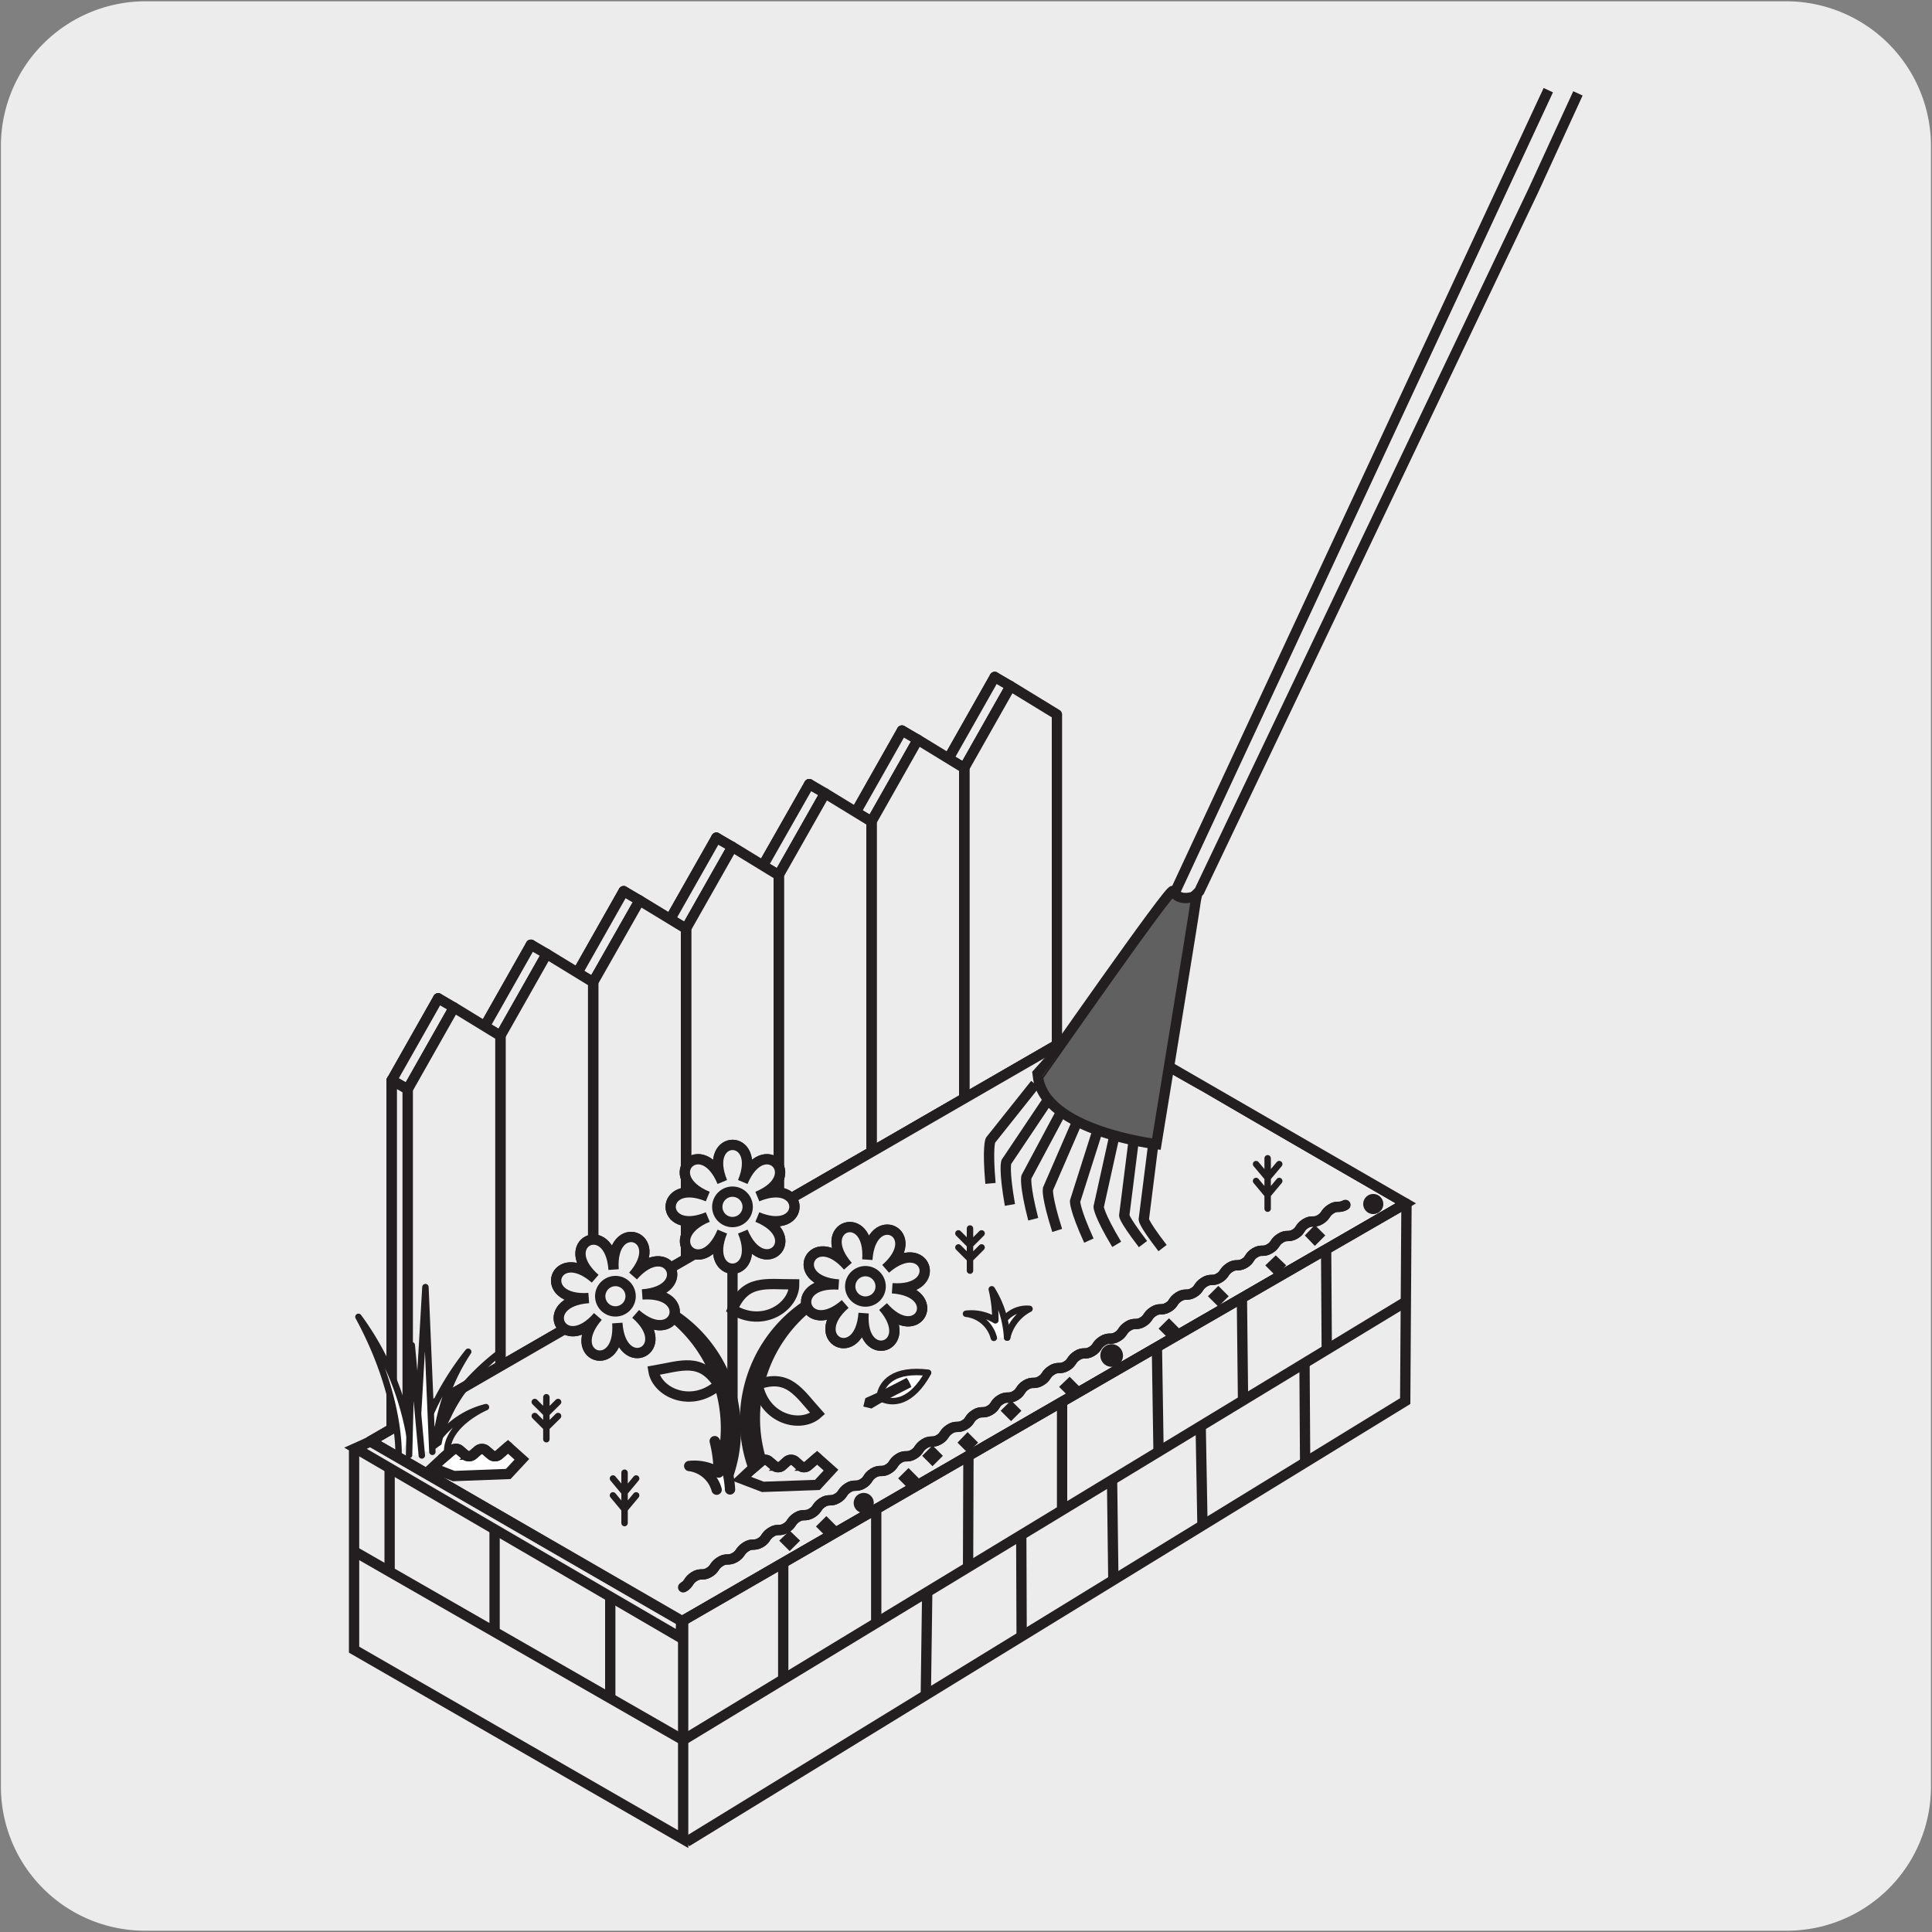 <svg xmlns="http://www.w3.org/2000/svg" xmlns:xlink="http://www.w3.org/1999/xlink" viewBox="0 0 150 150"><rect x="0" y="0" width="150" height="150" fill="#808080" stroke="none"/><defs><style>.cls-1,.cls-4,.cls-5,.cls-6,.cls-8,.cls-9{fill:none;stroke:#231f20;}.cls-1,.cls-5,.cls-8{stroke-miterlimit:10;}.cls-1{stroke-width:0.2px;}.cls-2{fill:#edecec;}.cls-3{fill:#fff;}.cls-4,.cls-6{stroke-linecap:round;stroke-linejoin:round;}.cls-4,.cls-5,.cls-9{stroke-width:0.8px;}.cls-6,.cls-8{stroke-width:0.5px;}.cls-7{fill:#231f20;}.cls-10{fill:#606060;}.cls-11{clip-path:url(#clip-path);}.cls-12{clip-path:url(#clip-path-2);}.cls-13{clip-path:url(#clip-path-3);}.cls-14{clip-path:url(#clip-path-4);}</style><clipPath id="clip-path"><path class="cls-1" d="M247.53,447.65c-7.68,9.66-23.8,16-36,14.19-3.84,4.82-4.85,9.56-3.37,13.33s5.45,6.56,11.56,7.47c12.21,1.83,28.34-4.53,36-14.2L301.41,411l-8.2-20.8Z"/></clipPath><clipPath id="clip-path-2"><rect class="cls-1" x="-97.32" y="4.39" width="124.21" height="124.21" transform="translate(-65.33 -2.45) rotate(-51.5)"/></clipPath><clipPath id="clip-path-3"><path class="cls-1" d="M417.53,447.65c-7.68,9.66-23.8,16-36,14.19-3.84,4.82-4.85,9.56-3.37,13.33s5.45,6.56,11.56,7.47c12.21,1.83,28.34-4.53,36-14.2L471.41,411l-8.2-20.8Z"/></clipPath><clipPath id="clip-path-4"><rect class="cls-1" x="72.68" y="4.39" width="124.21" height="124.21" transform="translate(-1.16 130.59) rotate(-51.5)"/></clipPath></defs><title>14345-02 </title><g id="Capa_2" data-name="Capa 2"><path class="cls-2" d="M11.32.1H138.64a11.25,11.25,0,0,1,11.28,11.21v127.4a11.19,11.19,0,0,1-11.2,11.19H11.27A11.19,11.19,0,0,1,.07,138.71h0V11.34A11.24,11.24,0,0,1,11.32.1Z"/></g><g id="Capa_3" data-name="Capa 3"><polyline class="cls-3" points="73.63 87.43 80.83 83.27 80.83 54.76 77.23 52.56"/><polyline class="cls-4" points="73.63 87.43 80.83 83.27 80.83 54.76 77.23 52.56"/><line class="cls-4" x1="73.63" y1="58.92" x2="73.63" y2="87.43"/><line class="cls-4" x1="73.63" y1="58.92" x2="73.63" y2="87.43"/><line class="cls-4" x1="74.86" y1="59.63" x2="74.86" y2="88.14"/><line class="cls-4" x1="73.63" y1="58.92" x2="73.63" y2="87.43"/><line class="cls-4" x1="74.86" y1="59.63" x2="74.86" y2="88.14"/><line class="cls-4" x1="77.23" y1="52.56" x2="73.63" y2="58.92"/><polygon class="cls-2" points="74.86 59.63 78.46 53.27 77.23 52.56 73.63 58.92 74.86 59.63"/><polygon class="cls-4" points="74.86 59.63 78.46 53.27 77.23 52.56 73.63 58.92 74.86 59.63"/><polygon class="cls-2" points="82.06 55.47 78.46 53.27 74.86 59.63 74.86 88.14 82.06 83.98 82.06 55.47"/><polygon class="cls-4" points="82.06 55.47 78.46 53.27 74.86 59.63 74.86 88.14 82.06 83.98 82.06 55.47"/><polygon class="cls-3" points="74.86 88.14 74.86 59.63 73.63 58.92 73.63 87.43 74.86 88.14"/><polygon class="cls-4" points="74.86 88.14 74.86 59.63 73.63 58.92 73.63 87.43 74.86 88.14"/><polyline class="cls-3" points="66.43 91.59 73.63 87.43 73.63 58.92 70.03 56.72"/><polyline class="cls-4" points="66.43 91.59 73.63 87.43 73.63 58.92 70.03 56.72"/><line class="cls-4" x1="66.43" y1="63.07" x2="66.43" y2="91.59"/><line class="cls-4" x1="66.43" y1="63.07" x2="66.43" y2="91.59"/><line class="cls-4" x1="67.66" y1="63.79" x2="67.66" y2="92.3"/><line class="cls-4" x1="66.43" y1="63.07" x2="66.43" y2="91.59"/><line class="cls-4" x1="67.66" y1="63.79" x2="67.66" y2="92.3"/><line class="cls-4" x1="70.03" y1="56.72" x2="66.43" y2="63.08"/><polygon class="cls-2" points="67.66 63.79 71.26 57.43 70.03 56.72 66.43 63.08 67.66 63.79"/><polygon class="cls-4" points="67.66 63.79 71.26 57.43 70.03 56.72 66.43 63.08 67.66 63.79"/><polygon class="cls-2" points="74.86 59.63 71.26 57.43 67.66 63.79 67.66 92.3 74.86 88.14 74.86 59.63"/><polygon class="cls-4" points="74.86 59.63 71.26 57.43 67.66 63.79 67.66 92.3 74.86 88.14 74.86 59.63"/><polygon class="cls-3" points="67.66 92.3 67.66 63.79 66.43 63.07 66.43 91.59 67.66 92.3"/><polygon class="cls-4" points="67.66 92.3 67.66 63.79 66.43 63.07 66.43 91.59 67.66 92.3"/><polyline class="cls-3" points="59.22 95.75 66.43 91.59 66.43 63.07 62.83 60.88"/><polyline class="cls-4" points="59.22 95.75 66.43 91.59 66.43 63.07 62.83 60.88"/><line class="cls-4" x1="59.22" y1="67.23" x2="59.22" y2="95.74"/><line class="cls-4" x1="59.22" y1="67.23" x2="59.22" y2="95.74"/><line class="cls-4" x1="60.46" y1="67.95" x2="60.46" y2="96.46"/><line class="cls-4" x1="59.22" y1="67.23" x2="59.22" y2="95.74"/><line class="cls-4" x1="60.46" y1="67.95" x2="60.46" y2="96.46"/><line class="cls-4" x1="62.83" y1="60.88" x2="59.22" y2="67.23"/><polygon class="cls-2" points="60.46 67.95 64.06 61.59 62.83 60.88 59.22 67.23 60.46 67.95"/><polygon class="cls-4" points="60.46 67.95 64.06 61.59 62.83 60.88 59.22 67.23 60.46 67.95"/><polygon class="cls-2" points="67.66 63.79 64.06 61.59 60.46 67.94 60.46 96.46 67.66 92.3 67.66 63.79"/><polygon class="cls-4" points="67.66 63.79 64.06 61.59 60.46 67.94 60.46 96.46 67.66 92.3 67.66 63.79"/><polygon class="cls-3" points="60.46 96.46 60.46 67.95 59.23 67.23 59.23 95.75 60.46 96.46"/><polygon class="cls-4" points="60.46 96.46 60.46 67.95 59.23 67.23 59.23 95.75 60.46 96.46"/><polyline class="cls-3" points="52.02 99.9 59.22 95.75 59.22 67.23 55.62 65.03"/><polyline class="cls-4" points="52.02 99.9 59.22 95.75 59.22 67.23 55.62 65.03"/><line class="cls-4" x1="52.02" y1="71.39" x2="52.02" y2="99.9"/><line class="cls-4" x1="52.02" y1="71.39" x2="52.02" y2="99.9"/><line class="cls-4" x1="53.26" y1="72.1" x2="53.26" y2="100.62"/><line class="cls-4" x1="52.02" y1="71.39" x2="52.02" y2="99.9"/><line class="cls-4" x1="53.26" y1="72.1" x2="53.26" y2="100.62"/><line class="cls-4" x1="55.62" y1="65.04" x2="52.02" y2="71.39"/><polygon class="cls-2" points="53.26 72.11 56.86 65.75 55.62 65.04 52.02 71.39 53.26 72.11"/><polygon class="cls-4" points="53.26 72.11 56.86 65.75 55.62 65.04 52.02 71.39 53.26 72.11"/><polygon class="cls-2" points="60.46 67.95 56.86 65.75 53.26 72.1 53.26 100.62 60.46 96.46 60.46 67.95"/><polygon class="cls-4" points="60.46 67.95 56.86 65.75 53.26 72.1 53.26 100.62 60.46 96.46 60.46 67.95"/><polygon class="cls-3" points="53.26 100.62 53.26 72.11 52.02 71.39 52.02 99.91 53.26 100.62"/><polygon class="cls-4" points="53.26 100.62 53.26 72.11 52.02 71.39 52.02 99.91 53.26 100.62"/><polyline class="cls-3" points="44.82 104.06 52.02 99.9 52.02 71.39 48.42 69.19"/><polyline class="cls-4" points="44.82 104.06 52.02 99.9 52.02 71.39 48.42 69.19"/><line class="cls-4" x1="44.82" y1="75.55" x2="44.82" y2="104.06"/><line class="cls-4" x1="44.82" y1="75.55" x2="44.82" y2="104.06"/><line class="cls-4" x1="46.05" y1="76.26" x2="46.05" y2="104.77"/><line class="cls-4" x1="44.82" y1="75.55" x2="44.82" y2="104.06"/><line class="cls-4" x1="46.05" y1="76.26" x2="46.05" y2="104.77"/><line class="cls-4" x1="48.42" y1="69.19" x2="44.82" y2="75.55"/><polygon class="cls-2" points="46.05 76.26 49.66 69.91 48.42 69.19 44.82 75.55 46.05 76.26"/><polygon class="cls-4" points="46.05 76.26 49.66 69.91 48.42 69.19 44.82 75.55 46.05 76.26"/><polygon class="cls-2" points="53.26 72.1 49.66 69.91 46.05 76.26 46.05 104.78 53.26 100.62 53.26 72.1"/><polygon class="cls-4" points="53.26 72.1 49.66 69.91 46.05 76.26 46.05 104.78 53.26 100.62 53.26 72.1"/><polygon class="cls-3" points="46.05 104.78 46.05 76.26 44.82 75.55 44.82 104.06 46.05 104.78"/><polygon class="cls-4" points="46.05 104.78 46.05 76.26 44.82 75.55 44.82 104.06 46.05 104.78"/><polyline class="cls-3" points="37.62 108.22 44.82 104.06 44.82 75.55 41.22 73.35"/><polyline class="cls-4" points="37.62 108.22 44.82 104.06 44.82 75.55 41.22 73.35"/><line class="cls-4" x1="37.62" y1="79.71" x2="37.62" y2="108.22"/><line class="cls-4" x1="37.62" y1="79.71" x2="37.62" y2="108.22"/><line class="cls-4" x1="38.85" y1="80.42" x2="38.85" y2="108.93"/><line class="cls-4" x1="37.62" y1="79.71" x2="37.62" y2="108.22"/><line class="cls-4" x1="38.85" y1="80.42" x2="38.85" y2="108.93"/><line class="cls-4" x1="41.22" y1="73.35" x2="37.62" y2="79.71"/><polygon class="cls-2" points="38.85 80.42 42.45 74.06 41.22 73.35 37.62 79.71 38.85 80.42"/><polygon class="cls-4" points="38.85 80.42 42.45 74.06 41.22 73.35 37.62 79.71 38.85 80.42"/><polygon class="cls-2" points="46.05 76.26 42.45 74.06 38.85 80.42 38.85 108.93 46.05 104.77 46.05 76.26"/><polygon class="cls-4" points="46.05 76.26 42.45 74.06 38.85 80.42 38.85 108.93 46.05 104.77 46.05 76.26"/><polygon class="cls-3" points="38.85 108.93 38.85 80.42 37.62 79.71 37.62 108.22 38.85 108.93"/><polygon class="cls-4" points="38.85 108.93 38.85 80.42 37.62 79.71 37.62 108.22 38.85 108.93"/><polyline class="cls-3" points="30.42 112.38 37.62 108.22 37.62 79.71 34.02 77.51"/><polyline class="cls-4" points="30.42 112.38 37.62 108.22 37.62 79.71 34.02 77.51"/><line class="cls-4" x1="30.42" y1="83.87" x2="30.42" y2="112.38"/><line class="cls-4" x1="30.42" y1="83.87" x2="30.42" y2="112.38"/><line class="cls-4" x1="31.65" y1="84.58" x2="31.65" y2="113.09"/><line class="cls-4" x1="30.42" y1="83.87" x2="30.42" y2="112.38"/><line class="cls-4" x1="31.65" y1="84.58" x2="31.65" y2="113.09"/><line class="cls-4" x1="34.02" y1="77.51" x2="30.42" y2="83.87"/><polygon class="cls-2" points="31.65 84.58 35.25 78.22 34.02 77.51 30.42 83.87 31.65 84.58"/><polygon class="cls-4" points="31.65 84.58 35.25 78.22 34.02 77.51 30.42 83.87 31.65 84.58"/><polygon class="cls-2" points="38.85 80.42 35.25 78.22 31.65 84.58 31.65 113.09 38.85 108.93 38.85 80.42"/><polygon class="cls-4" points="38.85 80.42 35.25 78.22 31.65 84.58 31.65 113.09 38.85 108.93 38.85 80.42"/><polygon class="cls-2" points="31.65 113.09 31.65 84.58 30.42 83.86 30.42 112.38 31.65 113.09"/><polygon class="cls-4" points="31.65 113.09 31.65 84.58 30.42 83.86 30.42 112.38 31.65 113.09"/><polygon class="cls-3" points="109.14 93.43 52.96 125.86 28.77 111.89 84.95 79.46 109.14 93.43"/><polygon class="cls-5" points="109.14 93.43 52.96 125.86 28.77 111.89 84.95 79.46 109.14 93.43"/><line class="cls-4" x1="28.77" y1="111.89" x2="84.95" y2="79.46"/><polygon class="cls-2" points="85.19 79.88 78.59 83.36 29.59 111.89 52.89 125.42 108.22 93.43 93.38 84.76 88.76 82.2 85.19 79.88"/><polyline class="cls-4" points="109.14 93.43 52.96 125.86 28.77 111.89 84.95 79.46"/><path class="cls-3" d="M104.46,93.55c-.49.29-.64,0-1.13.32s-.35.53-.84.82-.63,0-1.13.31-.34.54-.83.82-.64,0-1.13.32-.34.53-.84.82-.63,0-1.13.31-.34.54-.83.82-.64,0-1.13.32-.35.54-.84.82-.64,0-1.14.32-.35.54-.84.82-.64,0-1.14.32-.34.54-.84.82-.64,0-1.13.32-.35.54-.84.82-.64,0-1.13.32-.35.54-.84.82-.64,0-1.14.32-.34.53-.84.82-.64,0-1.13.32-.35.54-.84.82-.65,0-1.14.32-.35.54-.85.83-.63,0-1.13.31-.35.54-.84.83-.64,0-1.14.31-.34.54-.84.83-.64,0-1.14.32-.34.54-.84.82-.64,0-1.13.32-.35.54-.84.82-.64,0-1.13.32-.35.53-.84.82-.64,0-1.13.31-.35.54-.84.83-.64,0-1.14.31-.35.54-.84.83-.65,0-1.14.32-.35.54-.85.82-.64,0-1.13.32-.35.54-.85.83-.64,0-1.14.32-.35.54-.85.83-.64,0-1.14.32-.35.54-.84.82-.65,0-1.14.33-.36.54-.85.82-.65,0-1.15.33-.35.54-.85.83-.65,0-1.15.32-.35.55-.85.83"/><path class="cls-5" d="M104.46,93.55c-.49.29-.64,0-1.13.32s-.35.53-.84.82-.63,0-1.13.31-.34.54-.83.82-.64,0-1.13.32-.34.53-.84.82-.63,0-1.13.31-.34.54-.83.82-.64,0-1.13.32-.35.54-.84.82-.64,0-1.14.32-.35.54-.84.82-.64,0-1.14.32-.34.54-.84.82-.64,0-1.13.32-.35.54-.84.82-.64,0-1.13.32-.35.54-.84.82-.64,0-1.14.32-.34.53-.84.82-.64,0-1.13.32-.35.54-.84.82-.65,0-1.14.32-.35.54-.85.83-.63,0-1.13.31-.35.54-.84.83-.64,0-1.14.31-.34.54-.84.83-.64,0-1.14.32-.34.54-.84.82-.64,0-1.13.32-.35.54-.84.82-.64,0-1.13.32-.35.53-.84.82-.64,0-1.13.31-.35.54-.84.83-.64,0-1.14.31-.35.54-.84.83-.65,0-1.14.32-.35.54-.85.82-.64,0-1.13.32-.35.54-.85.83-.64,0-1.14.32-.35.54-.85.83-.64,0-1.14.32-.35.54-.84.82-.65,0-1.14.33-.36.54-.85.82-.65,0-1.15.33-.35.54-.85.83-.65,0-1.15.32-.35.55-.85.83"/><path class="cls-4" d="M104.46,93.55c-.49.29-.64,0-1.13.32s-.35.53-.84.82-.63,0-1.13.31-.34.54-.83.82-.64,0-1.13.32-.34.53-.84.82-.63,0-1.13.31-.34.54-.83.82-.64,0-1.13.32-.35.54-.84.82-.64,0-1.14.32-.35.54-.84.82-.64,0-1.14.32-.34.54-.84.82-.64,0-1.13.32-.35.54-.84.82-.64,0-1.13.32-.35.54-.84.82-.64,0-1.14.32-.34.53-.84.82-.64,0-1.13.32-.35.54-.84.82-.65,0-1.14.32-.35.54-.85.83-.63,0-1.13.31-.35.54-.84.83-.64,0-1.14.31-.34.54-.84.83-.64,0-1.14.32-.34.54-.84.82-.64,0-1.13.32-.35.54-.84.82-.64,0-1.13.32-.35.53-.84.82-.64,0-1.13.31-.35.54-.84.83-.64,0-1.14.31-.35.54-.84.83-.65,0-1.14.32-.35.54-.85.82-.64,0-1.13.32-.35.54-.85.83-.64,0-1.14.32-.35.54-.85.83-.64,0-1.14.32-.35.54-.84.82-.65,0-1.14.33-.36.54-.85.82-.65,0-1.15.33-.35.54-.85.83-.65,0-1.15.32-.35.55-.85.83"/><path class="cls-3" d="M34.73,112.94c-.24-2.32,3-3.69,3-3.69a6.65,6.65,0,0,0-3.89,2.7,15.53,15.53,0,0,1,2.51-7,22.65,22.65,0,0,0-3.65,6.63"/><path class="cls-6" d="M34.73,112.94c-.24-2.32,3-3.69,3-3.69a6.65,6.65,0,0,0-3.89,2.7,15.53,15.53,0,0,1,2.51-7,22.65,22.65,0,0,0-3.65,6.63"/><polyline class="cls-3" points="32.29 112.66 33.03 99.93 33.57 112.72"/><polyline class="cls-6" points="32.29 112.66 33.03 99.93 33.57 112.72"/><path class="cls-3" d="M30.94,113s.24-4.59-3.11-10.76a22.16,22.16,0,0,1,4,9.43"/><path class="cls-6" d="M30.94,113s.24-4.59-3.11-10.76a22.16,22.16,0,0,1,4,9.43"/><polyline class="cls-3" points="31.76 112.97 31.97 104.44 32.75 113"/><polyline class="cls-6" points="31.76 112.97 31.97 104.44 32.75 113"/><path class="cls-7" d="M33.63,111.86A10.3,10.3,0,0,1,35.7,108a18.83,18.83,0,0,1,3.12-3,18.22,18.22,0,0,0-3,3.13A12.19,12.19,0,0,0,34.75,110a7.38,7.38,0,0,0-.7,2v0l-.24.17-.17-.25Z"/><path class="cls-8" d="M33.63,111.86A10.3,10.3,0,0,1,35.7,108a18.83,18.83,0,0,1,3.12-3,18.22,18.22,0,0,0-3,3.13A12.19,12.19,0,0,0,34.75,110a7.38,7.38,0,0,0-.7,2v0l-.24.17-.17-.25Z"/><line class="cls-5" x1="56.87" y1="98.47" x2="56.87" y2="111.99"/><path class="cls-2" d="M56.87,101.66c1-2.35,2.58-1.94,4.79-1.94,0,1.74-2.42,3.39-4.79,1.94"/><path class="cls-5" d="M56.87,101.66c1-2.35,2.58-1.94,4.79-1.94C61.66,101.46,59.24,103.11,56.87,101.66Z"/><path class="cls-3" d="M57.67,91.77c1.59-3.84-3.18-3.84-1.59,0-1.59-3.84-5-.46-1.13,1.13-3.84-1.59-3.84,3.18,0,1.59-3.84,1.59-.46,5,1.13,1.13-1.59,3.84,3.18,3.84,1.59,0,1.59,3.84,5,.46,1.13-1.13,3.84,1.59,3.84-3.18,0-1.59,3.84-1.59.46-5-1.13-1.13"/><path class="cls-5" d="M57.67,91.77c1.59-3.84-3.18-3.84-1.59,0-1.59-3.84-5-.46-1.13,1.13-3.84-1.59-3.84,3.18,0,1.59-3.84,1.59-.46,5,1.13,1.13-1.59,3.84,3.18,3.84,1.59,0,1.59,3.84,5,.46,1.13-1.13,3.84,1.59,3.84-3.18,0-1.59C62.64,91.31,59.26,87.93,57.67,91.77Z"/><path class="cls-2" d="M57.67,91.77c1.59-3.84-3.18-3.84-1.59,0-1.59-3.84-5-.46-1.13,1.13-3.84-1.59-3.84,3.18,0,1.59-3.84,1.59-.46,5,1.13,1.13-1.59,3.84,3.18,3.84,1.59,0,1.59,3.84,5,.46,1.13-1.13,3.84,1.59,3.84-3.18,0-1.59,3.84-1.59.46-5-1.13-1.13"/><path class="cls-5" d="M57.67,91.77c1.59-3.84-3.18-3.84-1.59,0-1.59-3.84-5-.46-1.13,1.13-3.84-1.59-3.84,3.18,0,1.59-3.84,1.59-.46,5,1.13,1.13-1.59,3.84,3.18,3.84,1.59,0,1.59,3.84,5,.46,1.13-1.13,3.84,1.59,3.84-3.18,0-1.59C62.64,91.31,59.26,87.93,57.67,91.77Z"/><path class="cls-2" d="M58.05,93.7a1.18,1.18,0,1,1-1.18-1.18,1.18,1.18,0,0,1,1.18,1.18"/><path class="cls-5" d="M58.05,93.7a1.18,1.18,0,1,1-1.18-1.18A1.18,1.18,0,0,1,58.05,93.7Z"/><path class="cls-3" d="M72.06,106.58c-2.63-.32-3.64.75-3.78,1.93,1,.58,2.5.38,3.78-1.93"/><path class="cls-6" d="M72.06,106.58c-2.63-.32-3.64.75-3.78,1.93C69.32,109.09,70.78,108.89,72.06,106.58Z"/><line class="cls-5" x1="70.58" y1="107.33" x2="67.52" y2="108.9"/><polygon class="cls-7" points="70.58 107.33 67.62 109.09 67.33 109.02 67.4 108.73 67.42 108.72 70.58 107.33"/><polygon class="cls-8" points="70.58 107.33 67.62 109.09 67.33 109.02 67.4 108.73 67.42 108.72 70.58 107.33"/><path class="cls-2" d="M55.79,107.51c-1.37-2.15-2.87-1.47-5.06-1.09.31,1.72,3,2.93,5.06,1.09"/><path class="cls-5" d="M55.79,107.51c-1.37-2.15-2.87-1.47-5.06-1.09C51,108.14,53.71,109.35,55.79,107.51Z"/><path class="cls-3" d="M55.72,114.61a11.14,11.14,0,0,0-4.83-13.32,10.73,10.73,0,0,1,5.61,13.37"/><path class="cls-4" d="M55.72,114.61a11.14,11.14,0,0,0-4.83-13.32,10.73,10.73,0,0,1,5.61,13.37"/><path class="cls-3" d="M47.64,98.57c-.29-4.15,4.24-2.63,1.51.5,2.73-3.13,4.85,1.14.71,1.43,4.14-.29,2.63,4.24-.51,1.51,3.14,2.73-1.14,4.86-1.42.71.28,4.15-4.24,2.63-1.51-.51-2.73,3.14-4.86-1.14-.71-1.43-4.15.29-2.63-4.23.5-1.5-3.13-2.73,1.14-4.86,1.43-.71"/><path class="cls-5" d="M47.64,98.57c-.29-4.15,4.24-2.63,1.51.5,2.73-3.13,4.85,1.14.71,1.43,4.14-.29,2.63,4.24-.51,1.51,3.14,2.73-1.14,4.86-1.42.71.28,4.15-4.24,2.63-1.51-.51-2.73,3.14-4.86-1.14-.71-1.43-4.15.29-2.63-4.23.5-1.5C43.08,96.55,47.35,94.42,47.64,98.57Z"/><path class="cls-2" d="M47.64,98.57c-.29-4.15,4.24-2.63,1.51.5,2.73-3.13,4.85,1.14.71,1.43,4.14-.29,2.63,4.24-.51,1.51,3.14,2.73-1.14,4.86-1.42.71.28,4.15-4.24,2.63-1.51-.51-2.73,3.14-4.86-1.14-.71-1.43-4.15.29-2.63-4.23.5-1.5-3.13-2.73,1.14-4.86,1.43-.71"/><path class="cls-5" d="M47.64,98.57c-.29-4.15,4.24-2.63,1.51.5,2.73-3.13,4.85,1.14.71,1.43,4.14-.29,2.63,4.24-.51,1.51,3.14,2.73-1.14,4.86-1.42.71.28,4.15-4.24,2.63-1.51-.51-2.73,3.14-4.86-1.14-.71-1.43-4.15.29-2.63-4.23.5-1.5C43.08,96.55,47.35,94.42,47.64,98.57Z"/><path class="cls-2" d="M46.66,100.27a1.18,1.18,0,1,0,1.5-.75,1.19,1.19,0,0,0-1.5.75"/><path class="cls-5" d="M46.66,100.27a1.18,1.18,0,1,0,1.5-.75A1.19,1.19,0,0,0,46.66,100.27Z"/><path class="cls-6" d="M42.42,110.84l.91-.9m-.91.9-.9-.9m.9-.19.91-.9m-.91.9-.9-.9m.9,2.89v-3.26m56-15.71.9-1.08m-.9,1.08-.9-1.08m.9-.24.9-1.07m-.9,1.07-.9-1.07m.9,3.46V89.93M48.49,117.18l.9-1.08m-.9,1.08-.9-1.08m.9-.23.9-1.08m-.9,1.08-.9-1.08m.9,3.46v-3.91"/><path class="cls-3" d="M55.64,115.66a2.53,2.53,0,0,0-2.13-1.84,3.62,3.62,0,0,1,2.29.51,10.26,10.26,0,0,0-.31-2.44,7.92,7.92,0,0,1,1.19,3.75"/><path class="cls-4" d="M55.64,115.66a2.53,2.53,0,0,0-2.13-1.84,3.62,3.62,0,0,1,2.29.51,10.26,10.26,0,0,0-.31-2.44,7.92,7.92,0,0,1,1.19,3.75"/><path class="cls-3" d="M39.44,112.33l-.7.61a.47.47,0,0,1-.63,0l-.37-.32a.48.48,0,0,0-.64,0l-.37.32a.49.49,0,0,1-.64,0l-.38-.33a.47.47,0,0,0-.63,0l-.71.61-.8.74,1.66.64,4.23-.16,1.06-1.14Z"/><path class="cls-5" d="M39.44,112.33l-.7.61a.47.47,0,0,1-.63,0l-.37-.32a.48.48,0,0,0-.64,0l-.37.32a.49.49,0,0,1-.64,0l-.38-.33a.47.47,0,0,0-.63,0l-.71.61-.8.74,1.66.64,4.23-.16,1.06-1.14Z"/><path class="cls-4" d="M39.44,112.33l-.7.61a.47.47,0,0,1-.63,0l-.37-.32a.48.48,0,0,0-.64,0l-.37.32a.49.49,0,0,1-.64,0l-.38-.33a.47.47,0,0,0-.63,0l-.71.61"/><path class="cls-7" d="M67.44,116.69a.38.38,0,1,1-.38-.38.38.38,0,0,1,.38.38"/><path class="cls-5" d="M67.44,116.69a.38.38,0,1,1-.38-.38A.38.38,0,0,1,67.44,116.69Z"/><path class="cls-7" d="M86.79,105.28a.48.48,0,1,1-.48-.52.5.5,0,0,1,.48.52"/><path class="cls-5" d="M86.79,105.28a.48.48,0,1,1-.48-.52A.5.5,0,0,1,86.79,105.28Z"/><path class="cls-7" d="M107,93.48a.38.38,0,1,1-.38-.38.38.38,0,0,1,.38.38"/><path class="cls-5" d="M107,93.48a.38.38,0,1,1-.38-.38A.38.38,0,0,1,107,93.48Z"/><polygon class="cls-7" points="61.55 119.62 61.31 119.86 61.07 119.62 61.31 119.39 61.55 119.62"/><polygon class="cls-5" points="61.55 119.62 61.31 119.86 61.07 119.62 61.31 119.39 61.55 119.62"/><rect class="cls-7" x="63.98" y="118.35" width="0.34" height="0.34" transform="translate(-65.01 80.07) rotate(-45)"/><rect class="cls-5" x="63.98" y="118.35" width="0.34" height="0.34" transform="translate(-65.01 80.07) rotate(-45)"/><rect class="cls-7" x="70.37" y="114.62" width="0.34" height="0.34" transform="translate(-60.39 82.99) rotate(-44.78)"/><rect class="cls-5" x="70.37" y="114.62" width="0.34" height="0.34" transform="translate(-60.39 82.99) rotate(-44.78)"/><polygon class="cls-7" points="72.64 113.03 72.4 113.27 72.16 113.03 72.4 112.79 72.64 113.03"/><polygon class="cls-5" points="72.64 113.03 72.4 113.27 72.16 113.03 72.4 112.79 72.64 113.03"/><polygon class="cls-7" points="75.37 112 75.13 112.23 74.9 112 75.13 111.76 75.37 112"/><polygon class="cls-5" points="75.37 112 75.13 112.23 74.9 112 75.13 111.76 75.37 112"/><polygon class="cls-7" points="83.27 107.68 83.04 107.92 82.8 107.68 83.04 107.45 83.27 107.68"/><polygon class="cls-5" points="83.27 107.68 83.04 107.92 82.8 107.68 83.04 107.45 83.27 107.68"/><rect class="cls-7" x="78.33" y="109.36" width="0.34" height="0.34" transform="translate(-54.46 87.59) rotate(-45)"/><rect class="cls-5" x="78.33" y="109.36" width="0.34" height="0.34" transform="translate(-54.46 87.59) rotate(-45)"/><rect class="cls-7" x="90.59" y="102.99" width="0.34" height="0.34" transform="translate(-46.33 93.86) rotate(-44.78)"/><rect class="cls-5" x="90.59" y="102.99" width="0.34" height="0.34" transform="translate(-46.33 93.86) rotate(-44.78)"/><polygon class="cls-7" points="94.83 100.64 94.59 100.88 94.35 100.64 94.59 100.4 94.83 100.64"/><polygon class="cls-5" points="94.83 100.64 94.59 100.88 94.35 100.64 94.59 100.4 94.83 100.64"/><polygon class="cls-7" points="99.29 98.25 99.05 98.49 98.81 98.25 99.05 98.02 99.29 98.25"/><polygon class="cls-5" points="99.29 98.25 99.05 98.49 98.81 98.25 99.05 98.02 99.29 98.25"/><polygon class="cls-7" points="102.33 95.92 102.09 96.16 101.86 95.92 102.09 95.68 102.33 95.92"/><polygon class="cls-5" points="102.33 95.92 102.09 96.16 101.86 95.92 102.09 95.68 102.33 95.92"/><path class="cls-2" d="M58.83,107.49c2.4-.85,3.17.61,4.65,2.26-1.3,1.17-4.14.47-4.65-2.26"/><path class="cls-5" d="M58.83,107.49c2.4-.85,3.17.61,4.65,2.26C62.18,110.92,59.34,110.22,58.83,107.49Z"/><path class="cls-3" d="M59.25,113.84a11.15,11.15,0,0,1,4.83-13.32,10.76,10.76,0,0,0-5.61,13.38"/><path class="cls-4" d="M59.25,113.84a11.15,11.15,0,0,1,4.83-13.32,10.76,10.76,0,0,0-5.61,13.38"/><path class="cls-3" d="M67.34,97.8c.28-4.15-4.24-2.63-1.51.51-2.73-3.14-4.86,1.13-.71,1.42-4.15-.29-2.63,4.24.5,1.51-3.13,2.73,1.14,4.86,1.43.71-.29,4.15,4.24,2.63,1.51-.51,2.73,3.14,4.85-1.13.71-1.42,4.14.29,2.63-4.24-.51-1.51,3.14-2.73-1.14-4.86-1.42-.71"/><path class="cls-5" d="M67.34,97.8c.28-4.15-4.24-2.63-1.51.51-2.73-3.14-4.86,1.13-.71,1.42-4.15-.29-2.63,4.24.5,1.51-3.13,2.73,1.14,4.86,1.43.71-.29,4.15,4.24,2.63,1.51-.51,2.73,3.14,4.85-1.13.71-1.42,4.14.29,2.63-4.24-.51-1.51C71.9,95.78,67.62,93.65,67.34,97.8Z"/><path class="cls-2" d="M67.34,97.8c.28-4.15-4.24-2.63-1.51.51-2.73-3.14-4.86,1.13-.71,1.42-4.15-.29-2.63,4.24.5,1.51-3.13,2.73,1.14,4.86,1.43.71-.29,4.15,4.24,2.63,1.51-.51,2.73,3.14,4.85-1.13.71-1.42,4.14.29,2.63-4.24-.51-1.51,3.14-2.73-1.14-4.86-1.42-.71"/><path class="cls-5" d="M67.34,97.8c.28-4.15-4.24-2.63-1.51.51-2.73-3.14-4.86,1.13-.71,1.42-4.15-.29-2.63,4.24.5,1.51-3.13,2.73,1.14,4.86,1.43.71-.29,4.15,4.24,2.63,1.51-.51,2.73,3.14,4.85-1.13.71-1.42,4.14.29,2.63-4.24-.51-1.51C71.9,95.78,67.62,93.65,67.34,97.8Z"/><path class="cls-2" d="M68.31,99.5a1.17,1.17,0,0,1-.74,1.49,1.18,1.18,0,1,1,.74-1.49"/><path class="cls-5" d="M68.31,99.5a1.17,1.17,0,0,1-.74,1.49,1.18,1.18,0,1,1,.74-1.49Z"/><path class="cls-2" d="M63.44,113.18l-.7.61a.47.47,0,0,1-.63,0l-.37-.33a.49.49,0,0,0-.64,0l-.37.33a.47.47,0,0,1-.63,0l-.39-.33a.47.47,0,0,0-.63,0l-.71.61-.79.74,1.65.63,4.23-.15,1.06-1.15Z"/><path class="cls-5" d="M63.44,113.18l-.7.61a.47.47,0,0,1-.63,0l-.37-.33a.49.49,0,0,0-.64,0l-.37.33a.47.47,0,0,1-.63,0l-.39-.33a.47.47,0,0,0-.63,0l-.71.61-.79.74,1.65.63,4.23-.15,1.06-1.15Z"/><path class="cls-4" d="M63.44,113.18l-.7.61a.47.47,0,0,1-.63,0l-.37-.33a.49.49,0,0,0-.64,0l-.37.33a.47.47,0,0,1-.63,0l-.39-.33a.47.47,0,0,0-.63,0l-.71.61"/><path class="cls-3" d="M78.06,102.35a2.25,2.25,0,0,1,1.87-.73,3.36,3.36,0,0,0-1.73,2.23"/><path class="cls-6" d="M78.06,102.35a2.25,2.25,0,0,1,1.87-.73,3.36,3.36,0,0,0-1.73,2.23"/><path class="cls-3" d="M77.16,103.87A2.51,2.51,0,0,0,75,102a3.52,3.52,0,0,1,2.28.51A10.26,10.26,0,0,0,77,100.1a7.92,7.92,0,0,1,1.19,3.75"/><path class="cls-6" d="M77.16,103.87A2.51,2.51,0,0,0,75,102a3.52,3.52,0,0,1,2.28.51A10.26,10.26,0,0,0,77,100.1a7.92,7.92,0,0,1,1.19,3.75"/><path class="cls-6" d="M75.31,97.75l.9-.9m-.9.9-.9-.9m.9-.19.9-.9m-.9.9-.9-.9m.9,2.89V95.38"/><polyline class="cls-9" points="120.21 7 91.12 69.49 91.97 70.31 93.11 69.2 119.05 14.79 122.51 7.25"/><path class="cls-10" d="M91.06,69.18s.4.88,1.72.4c.25-.11.13-.27,0,.73s-3,18.52-3,18.52-8.67-1-9.19-5.22c0,0,10.38-14.93,10.45-14.43"/><path class="cls-9" d="M91.06,69.18s.4.88,1.72.4c.25-.11.13-.27,0,.73s-3,18.52-3,18.52-8.67-1-9.19-5.22C80.61,83.61,91,68.68,91.06,69.18Z"/><path class="cls-9" d="M89.52,89l-.71,5.63s-.2.12,1.45,2.27"/><path class="cls-9" d="M88,88.69l-.71,5.64s-.19.11,1.45,2.26"/><path class="cls-9" d="M86.53,88.15,85.3,93.7s0,.58,1.4,2.91"/><path class="cls-9" d="M85.19,87.85l-1.72,5.41s-.06.57,1.07,3.06"/><path class="cls-9" d="M83.6,87.16l-2.24,5.16s-.12.57.72,3.21"/><path class="cls-9" d="M82.33,86.44l-2.64,4.94s-.17.56.53,3.28"/><path class="cls-9" d="M81.24,85.58l-3.11,4.64s-.21.54.28,3.33"/><path class="cls-9" d="M80.37,84.17,76.9,88.53s-.25.51,0,3.35"/><polygon class="cls-9" points="27.6 112.44 28.76 111.92 52.89 125.86 52.84 127.15 27.6 112.44"/><polyline class="cls-9" points="27.49 112.59 27.49 128.08 53.04 142.79 53.04 125.71"/><polyline class="cls-9" points="53.3 143 109.1 108.78 109.2 93.34"/><polyline class="cls-9" points="27.49 120.44 53.04 135.1 109.2 101.03"/><line class="cls-9" x1="38.4" y1="118.79" x2="38.4" y2="126.53"/><line class="cls-9" x1="30.25" y1="114.14" x2="30.25" y2="121.89"/><line class="cls-9" x1="47.38" y1="123.95" x2="47.38" y2="131.69"/><line class="cls-9" x1="60.81" y1="121.47" x2="60.81" y2="130.46"/><line class="cls-9" x1="75.19" y1="112.96" x2="75.16" y2="121.78"/><line class="cls-9" x1="71.99" y1="123.59" x2="71.88" y2="131.59"/><line class="cls-9" x1="68.03" y1="117.14" x2="68.03" y2="126.12"/><line class="cls-9" x1="82.46" y1="108.83" x2="82.46" y2="117.29"/><line class="cls-9" x1="79.29" y1="119.1" x2="79.32" y2="127.05"/><line class="cls-9" x1="89.82" y1="104.44" x2="89.95" y2="112.8"/><line class="cls-9" x1="86.34" y1="114.92" x2="86.44" y2="122.66"/><line class="cls-9" x1="96.42" y1="100.72" x2="96.51" y2="108.83"/><line class="cls-9" x1="93.22" y1="110.68" x2="93.36" y2="118.43"/><line class="cls-9" x1="102.96" y1="96.95" x2="103.01" y2="104.8"/><line class="cls-9" x1="101.28" y1="105.63" x2="101.33" y2="113.47"/><path class="cls-1" d="M80.37,447.12c-7.68,9.66-23.8,16-36,14.19-3.84,4.82-4.85,9.56-3.37,13.33s5.45,6.55,11.56,7.47c12.21,1.82,28.34-4.53,36-14.2l45.68-57.41-8.2-20.8Z"/><g class="cls-11"><g class="cls-12"><path class="cls-1" d="M-.28,63.11-45.54,120c-7.69,9.67-4,19,8.19,20.8s28.34-4.52,36-14.19L44.35,69.2"/></g><rect class="cls-1" x="-97.32" y="4.39" width="124.21" height="124.21" transform="translate(-65.33 -2.45) rotate(-51.5)"/></g><path class="cls-1" d="M247.53,447.65c-7.68,9.66-23.8,16-36,14.19-3.84,4.82-4.85,9.56-3.37,13.33s5.45,6.56,11.56,7.47c12.21,1.83,28.34-4.53,36-14.2L301.41,411l-8.2-20.8Z"/><g class="cls-13"><g class="cls-14"><path class="cls-1" d="M169.72,63.11,124.46,120c-7.69,9.67-4,19,8.19,20.8s28.34-4.52,36-14.19L214.35,69.2"/></g><rect class="cls-1" x="72.68" y="4.39" width="124.21" height="124.21" transform="translate(-1.16 130.59) rotate(-51.5)"/></g><path class="cls-1" d="M417.53,447.65c-7.68,9.66-23.8,16-36,14.19-3.84,4.82-4.85,9.56-3.37,13.33s5.45,6.56,11.56,7.47c12.21,1.83,28.34-4.53,36-14.2L471.41,411l-8.2-20.8Z"/></g></svg>